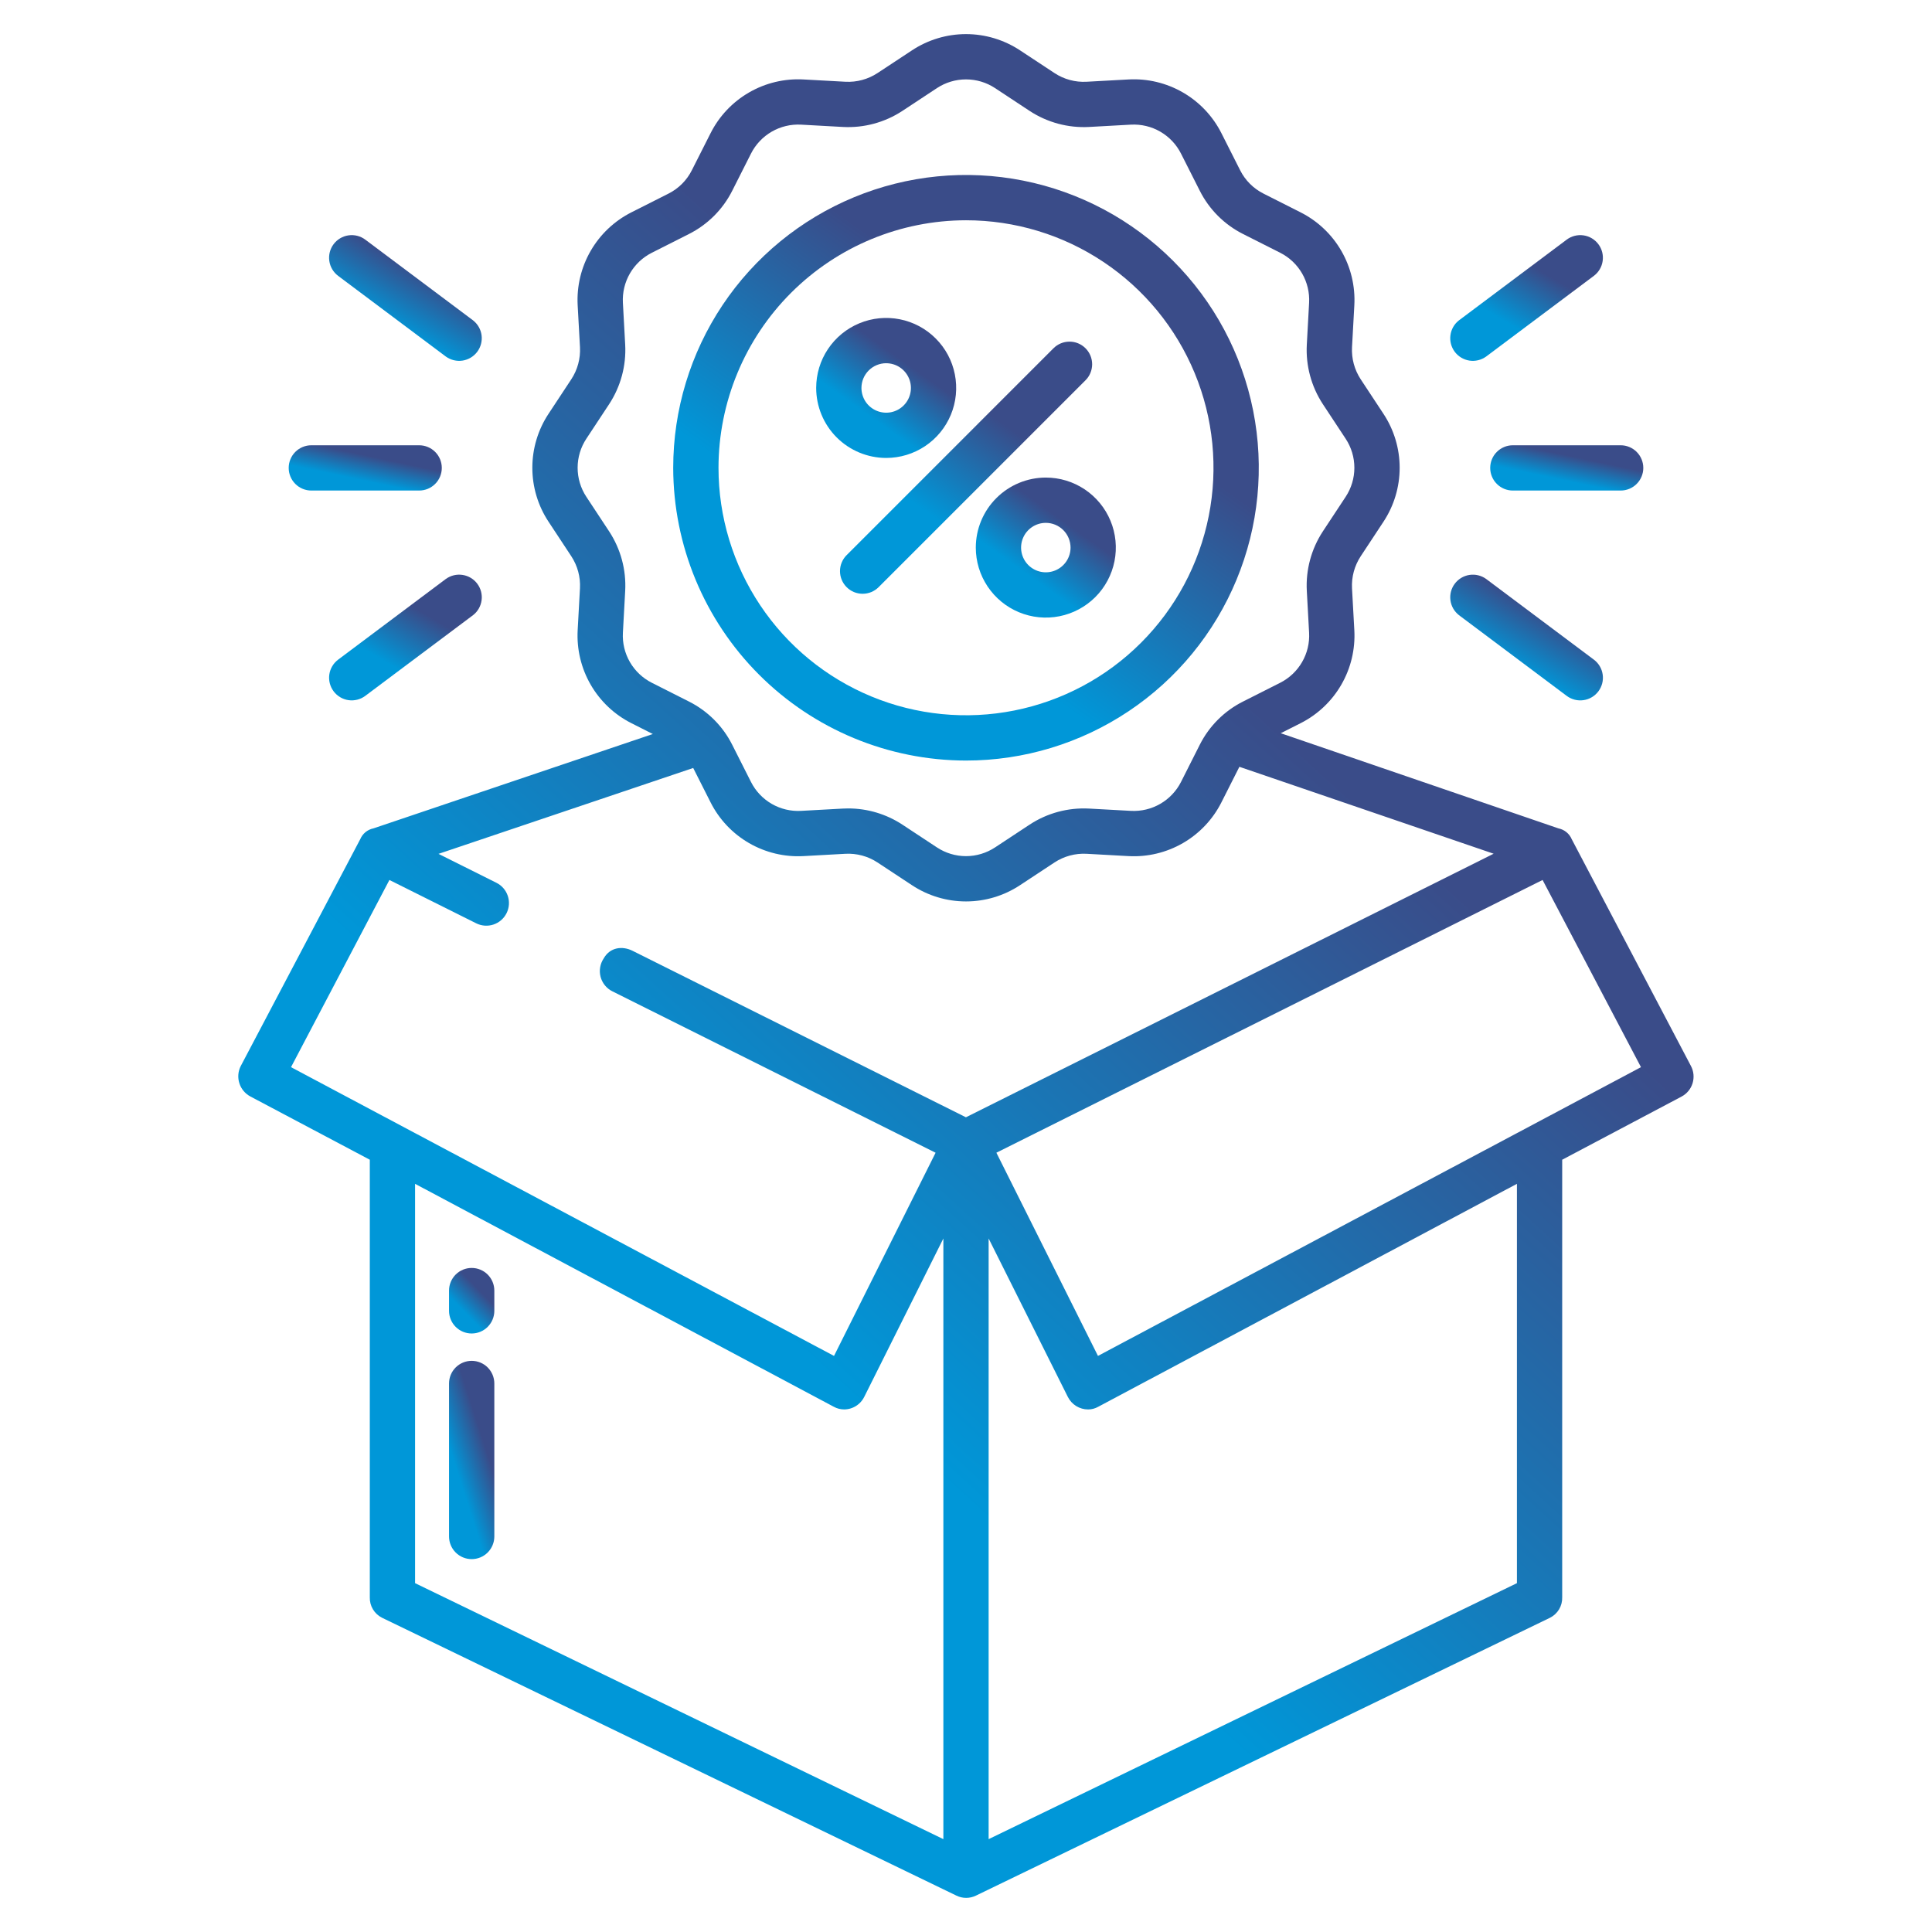 <svg width="95" height="95" viewBox="0 0 95 95" fill="none" xmlns="http://www.w3.org/2000/svg">
<path d="M43.575 22.518C44.256 22.518 44.922 22.316 45.488 21.938C46.054 21.56 46.495 21.022 46.756 20.393C47.016 19.764 47.084 19.072 46.951 18.404C46.819 17.736 46.491 17.123 46.009 16.642C45.528 16.16 44.914 15.832 44.247 15.7C43.579 15.567 42.887 15.635 42.258 15.896C41.629 16.156 41.091 16.597 40.713 17.163C40.334 17.73 40.133 18.395 40.133 19.076C40.134 19.989 40.497 20.864 41.142 21.509C41.788 22.154 42.663 22.517 43.575 22.518V22.518ZM43.575 17.861C43.816 17.861 44.051 17.932 44.251 18.066C44.451 18.2 44.606 18.39 44.699 18.612C44.791 18.834 44.815 19.078 44.768 19.314C44.721 19.55 44.605 19.767 44.435 19.937C44.265 20.107 44.048 20.223 43.812 20.27C43.577 20.316 43.332 20.292 43.11 20.2C42.888 20.108 42.698 19.953 42.564 19.753C42.431 19.552 42.359 19.317 42.359 19.077C42.359 18.754 42.487 18.445 42.715 18.217C42.943 17.989 43.253 17.86 43.575 17.86V17.861Z" fill="url(#paint0_linear_9_202)"/>
<path d="M47.982 26.926C47.982 27.607 48.184 28.272 48.562 28.838C48.941 29.404 49.478 29.846 50.107 30.106C50.736 30.367 51.429 30.435 52.096 30.302C52.764 30.169 53.378 29.841 53.859 29.36C54.34 28.879 54.668 28.265 54.801 27.597C54.934 26.93 54.866 26.237 54.605 25.608C54.345 24.979 53.903 24.442 53.337 24.063C52.771 23.685 52.106 23.483 51.425 23.483C50.512 23.484 49.637 23.847 48.992 24.493C48.346 25.138 47.983 26.013 47.982 26.926V26.926ZM52.641 26.926C52.641 27.166 52.569 27.401 52.436 27.601C52.302 27.801 52.112 27.957 51.89 28.049C51.668 28.141 51.423 28.165 51.188 28.118C50.952 28.072 50.735 27.956 50.565 27.786C50.395 27.616 50.279 27.399 50.232 27.163C50.185 26.927 50.209 26.683 50.301 26.461C50.393 26.238 50.549 26.049 50.749 25.915C50.949 25.781 51.184 25.71 51.425 25.71C51.747 25.71 52.056 25.838 52.284 26.066C52.512 26.294 52.64 26.603 52.641 26.926H52.641Z" fill="url(#paint1_linear_9_202)"/>
<path d="M41.63 28.871C41.733 28.974 41.856 29.056 41.991 29.113C42.126 29.168 42.271 29.197 42.417 29.197C42.563 29.197 42.708 29.168 42.843 29.113C42.978 29.056 43.101 28.974 43.204 28.871L53.37 18.705C53.475 18.602 53.558 18.48 53.615 18.344C53.672 18.209 53.702 18.063 53.703 17.916C53.703 17.769 53.675 17.624 53.619 17.488C53.563 17.352 53.48 17.229 53.377 17.125C53.273 17.021 53.149 16.938 53.013 16.882C52.877 16.826 52.732 16.798 52.585 16.799C52.438 16.799 52.292 16.829 52.157 16.886C52.022 16.943 51.899 17.026 51.796 17.131L41.63 27.297C41.421 27.506 41.304 27.789 41.304 28.084C41.304 28.379 41.421 28.662 41.63 28.871V28.871Z" fill="url(#paint2_linear_9_202)"/>
<path d="M47.5 37.398C50.347 37.398 53.131 36.553 55.498 34.971C57.866 33.389 59.711 31.141 60.801 28.51C61.891 25.88 62.176 22.985 61.62 20.192C61.065 17.399 59.694 14.834 57.68 12.821C55.667 10.807 53.101 9.436 50.309 8.881C47.516 8.325 44.621 8.61 41.991 9.7C39.36 10.79 37.111 12.635 35.529 15.002C33.948 17.37 33.103 20.153 33.103 23.001C33.108 26.818 34.626 30.477 37.325 33.176C40.024 35.875 43.683 37.393 47.5 37.398V37.398ZM47.5 10.831C49.907 10.831 52.26 11.544 54.261 12.882C56.263 14.219 57.823 16.12 58.744 18.344C59.665 20.567 59.906 23.015 59.436 25.375C58.967 27.736 57.808 29.905 56.105 31.607C54.404 33.309 52.235 34.468 49.874 34.937C47.513 35.407 45.066 35.166 42.843 34.245C40.619 33.324 38.718 31.764 37.381 29.762C36.044 27.761 35.33 25.408 35.33 23.001C35.333 19.774 36.617 16.681 38.898 14.399C41.18 12.118 44.273 10.834 47.5 10.831V10.831Z" fill="url(#paint3_linear_9_202)"/>
<path d="M73.276 23.008C73.276 23.303 73.393 23.586 73.602 23.795C73.811 24.004 74.094 24.121 74.389 24.121H79.691C79.986 24.121 80.269 24.004 80.478 23.795C80.686 23.586 80.804 23.303 80.804 23.008C80.804 22.713 80.686 22.429 80.478 22.221C80.269 22.012 79.986 21.895 79.691 21.895H74.389C74.094 21.895 73.811 22.012 73.602 22.221C73.393 22.429 73.276 22.713 73.276 23.008V23.008Z" fill="url(#paint4_linear_9_202)"/>
<path d="M77.037 11.784L71.736 15.755C71.507 15.934 71.358 16.197 71.32 16.485C71.282 16.773 71.358 17.065 71.532 17.298C71.707 17.531 71.966 17.686 72.253 17.731C72.541 17.775 72.834 17.705 73.071 17.536L78.372 13.565C78.609 13.388 78.765 13.124 78.806 12.832C78.848 12.54 78.772 12.243 78.595 12.007C78.418 11.771 78.154 11.614 77.862 11.573C77.57 11.531 77.273 11.607 77.036 11.784H77.037Z" fill="url(#paint5_linear_9_202)"/>
<path d="M71.736 30.246L77.037 34.217C77.154 34.305 77.287 34.368 77.429 34.405C77.57 34.441 77.718 34.449 77.863 34.428C78.007 34.408 78.147 34.359 78.272 34.284C78.398 34.21 78.508 34.111 78.596 33.994C78.683 33.877 78.747 33.744 78.784 33.602C78.82 33.461 78.828 33.313 78.807 33.169C78.787 33.024 78.738 32.885 78.663 32.759C78.589 32.633 78.49 32.523 78.373 32.436L73.072 28.465C72.835 28.296 72.541 28.226 72.254 28.27C71.966 28.315 71.708 28.47 71.533 28.703C71.359 28.936 71.282 29.227 71.32 29.516C71.358 29.804 71.508 30.067 71.737 30.246H71.736Z" fill="url(#paint6_linear_9_202)"/>
<path d="M14.196 23.008C14.196 23.303 14.313 23.586 14.522 23.795C14.731 24.004 15.014 24.121 15.309 24.121H20.611C20.906 24.121 21.189 24.004 21.398 23.795C21.607 23.586 21.724 23.303 21.724 23.008C21.724 22.713 21.607 22.429 21.398 22.221C21.189 22.012 20.906 21.895 20.611 21.895H15.309C15.014 21.895 14.731 22.012 14.522 22.221C14.313 22.429 14.196 22.713 14.196 23.008V23.008Z" fill="url(#paint7_linear_9_202)"/>
<path d="M21.929 28.464L16.628 32.435C16.391 32.612 16.235 32.876 16.193 33.168C16.152 33.46 16.228 33.757 16.405 33.993C16.582 34.23 16.846 34.386 17.138 34.428C17.43 34.469 17.727 34.393 17.963 34.216L23.265 30.245C23.494 30.066 23.643 29.804 23.681 29.515C23.719 29.227 23.643 28.935 23.468 28.702C23.294 28.469 23.035 28.314 22.747 28.27C22.46 28.225 22.166 28.295 21.93 28.464H21.929Z" fill="url(#paint8_linear_9_202)"/>
<path d="M23.264 15.755L17.963 11.784C17.727 11.607 17.43 11.531 17.137 11.573C16.845 11.614 16.581 11.771 16.404 12.007C16.227 12.243 16.151 12.54 16.193 12.832C16.235 13.124 16.391 13.388 16.627 13.565L21.928 17.536C22.165 17.705 22.459 17.775 22.746 17.731C23.034 17.686 23.292 17.531 23.467 17.298C23.641 17.065 23.718 16.773 23.68 16.485C23.642 16.197 23.492 15.934 23.263 15.755L23.264 15.755Z" fill="url(#paint9_linear_9_202)"/>
<path d="M77.286 41.268C77.229 41.132 77.14 41.012 77.025 40.919C76.911 40.825 76.776 40.762 76.631 40.733L62.977 36.054L63.953 35.561C64.79 35.138 65.485 34.481 65.954 33.669C66.424 32.857 66.646 31.926 66.595 30.99L66.481 28.929C66.452 28.372 66.601 27.822 66.906 27.356L68.026 25.657C68.547 24.869 68.824 23.945 68.824 23.001C68.824 22.057 68.547 21.134 68.026 20.346L66.906 18.647C66.601 18.181 66.452 17.63 66.481 17.074L66.595 15.013C66.646 14.077 66.424 13.146 65.955 12.334C65.486 11.522 64.79 10.865 63.953 10.442L62.129 9.52C61.633 9.271 61.23 8.869 60.981 8.373L60.059 6.548C59.637 5.712 58.979 5.016 58.167 4.547C57.356 4.078 56.425 3.855 55.489 3.907L53.427 4.02C52.871 4.05 52.32 3.901 51.855 3.595L50.156 2.475C49.368 1.955 48.444 1.677 47.5 1.677C46.556 1.677 45.633 1.955 44.845 2.475L43.146 3.595C42.68 3.9 42.129 4.049 41.573 4.02L39.512 3.907C38.576 3.855 37.645 4.077 36.833 4.546C36.021 5.015 35.363 5.711 34.941 6.548L34.019 8.372C33.77 8.868 33.367 9.271 32.871 9.52L31.047 10.441C30.21 10.864 29.515 11.521 29.046 12.333C28.576 13.145 28.354 14.076 28.405 15.012L28.519 17.074C28.548 17.63 28.399 18.181 28.094 18.646L26.974 20.345C26.453 21.133 26.176 22.057 26.176 23.001C26.176 23.945 26.453 24.868 26.974 25.656L28.094 27.355C28.399 27.821 28.548 28.372 28.518 28.928L28.405 30.989C28.354 31.925 28.576 32.856 29.045 33.668C29.514 34.48 30.21 35.138 31.047 35.56L32.101 36.093L18.369 40.731C18.224 40.76 18.088 40.823 17.973 40.917C17.858 41.011 17.769 41.131 17.712 41.268L11.838 52.419C11.704 52.682 11.68 52.987 11.771 53.269C11.861 53.55 12.058 53.784 12.32 53.92L18.184 57.026V78.546C18.178 78.753 18.232 78.957 18.338 79.134C18.445 79.312 18.6 79.455 18.785 79.548L47.029 93.211C47.178 93.284 47.341 93.322 47.507 93.322C47.674 93.322 47.838 93.284 47.988 93.211L76.217 79.548C76.402 79.455 76.556 79.311 76.663 79.134C76.769 78.957 76.822 78.752 76.816 78.546V57.026L82.686 53.92C82.946 53.782 83.141 53.546 83.227 53.265C83.313 52.983 83.285 52.679 83.148 52.419L77.286 41.268ZM32.051 33.573C31.6 33.345 31.226 32.991 30.973 32.554C30.721 32.117 30.601 31.616 30.629 31.112L30.742 29.05C30.797 28.017 30.52 26.994 29.953 26.13L28.833 24.431C28.552 24.006 28.403 23.509 28.403 23.001C28.403 22.492 28.552 21.995 28.833 21.571L29.953 19.872C30.52 19.007 30.797 17.984 30.742 16.951L30.629 14.89C30.601 14.386 30.721 13.885 30.973 13.447C31.226 13.01 31.601 12.656 32.051 12.429L33.876 11.507C34.796 11.044 35.544 10.297 36.007 9.376L36.928 7.552C37.156 7.101 37.51 6.727 37.947 6.474C38.384 6.222 38.885 6.102 39.389 6.129L41.451 6.243C42.483 6.298 43.507 6.021 44.371 5.454L46.07 4.333C46.495 4.053 46.992 3.904 47.5 3.904C48.009 3.904 48.506 4.053 48.93 4.333L50.629 5.454C51.493 6.021 52.516 6.298 53.549 6.243L55.61 6.129C56.114 6.102 56.616 6.221 57.053 6.474C57.49 6.727 57.844 7.101 58.072 7.552L58.994 9.376C59.456 10.297 60.204 11.044 61.124 11.507L62.949 12.428C63.4 12.656 63.774 13.01 64.027 13.447C64.279 13.884 64.399 14.386 64.371 14.89L64.258 16.951C64.203 17.984 64.48 19.007 65.047 19.872L66.167 21.571C66.448 21.995 66.597 22.492 66.597 23.001C66.597 23.509 66.448 24.006 66.167 24.431L65.047 26.129C64.48 26.994 64.203 28.017 64.258 29.05L64.371 31.111C64.399 31.616 64.279 32.117 64.026 32.554C63.774 32.991 63.399 33.345 62.949 33.573L61.124 34.495C60.203 34.957 59.456 35.704 58.993 36.625L58.072 38.45C57.844 38.9 57.489 39.274 57.053 39.526C56.615 39.779 56.115 39.899 55.611 39.872L53.549 39.759C52.517 39.704 51.493 39.98 50.629 40.548L48.93 41.668C48.505 41.948 48.008 42.098 47.5 42.098C46.991 42.098 46.494 41.948 46.07 41.668L44.371 40.548C43.58 40.029 42.656 39.753 41.71 39.752C41.624 39.752 41.537 39.754 41.45 39.759L39.389 39.872C38.885 39.9 38.384 39.78 37.947 39.528C37.509 39.275 37.155 38.9 36.928 38.45L36.006 36.625C35.544 35.704 34.796 34.957 33.876 34.495L32.051 33.573ZM46.387 90.434L20.41 77.847V58.211L41.001 69.174C41.157 69.26 41.332 69.304 41.51 69.304C41.622 69.304 41.734 69.286 41.842 69.251C41.983 69.206 42.113 69.133 42.225 69.036C42.337 68.94 42.429 68.822 42.495 68.689L46.387 60.899V90.434ZM47.496 54.939L31.105 46.753C30.604 46.503 29.996 46.573 29.684 47.129C29.596 47.261 29.537 47.409 29.511 47.565C29.484 47.721 29.492 47.881 29.532 48.034C29.572 48.187 29.645 48.329 29.745 48.452C29.845 48.575 29.969 48.675 30.111 48.745L46.005 56.682L41.01 66.673L14.31 52.474L19.148 43.27L23.416 45.401C23.68 45.533 23.986 45.554 24.266 45.461C24.546 45.367 24.777 45.166 24.909 44.902C25.041 44.638 25.063 44.332 24.969 44.052C24.876 43.772 24.675 43.541 24.411 43.409L21.562 41.986L34.086 37.763L34.941 39.454C35.363 40.291 36.02 40.987 36.832 41.456C37.644 41.925 38.575 42.148 39.511 42.096L41.573 41.982C42.129 41.953 42.68 42.102 43.145 42.407L44.844 43.527C45.632 44.048 46.556 44.325 47.5 44.325C48.444 44.325 49.367 44.048 50.155 43.527L51.854 42.407C52.32 42.102 52.871 41.953 53.427 41.982L55.488 42.096C56.424 42.148 57.355 41.925 58.167 41.456C58.979 40.987 59.637 40.291 60.059 39.454L60.943 37.705L73.445 41.979L47.496 54.939ZM74.59 77.847L48.613 90.434V60.899L52.508 68.689C52.601 68.874 52.743 69.03 52.919 69.139C53.095 69.247 53.297 69.305 53.504 69.305C53.678 69.305 53.848 69.26 53.999 69.175L74.59 58.211V77.847ZM53.989 66.672L48.994 56.681L75.852 43.27L80.69 52.474L53.989 66.672Z" fill="url(#paint10_linear_9_202)"/>
<path d="M23.193 62.347C22.898 62.347 22.615 62.464 22.406 62.673C22.197 62.882 22.08 63.165 22.08 63.46V64.457C22.08 64.752 22.197 65.035 22.406 65.244C22.615 65.453 22.898 65.57 23.193 65.57C23.489 65.57 23.772 65.453 23.981 65.244C24.189 65.035 24.307 64.752 24.307 64.457V63.46C24.307 63.165 24.189 62.882 23.981 62.673C23.772 62.464 23.489 62.347 23.193 62.347V62.347Z" fill="url(#paint11_linear_9_202)"/>
<path d="M23.193 66.915C22.898 66.915 22.615 67.032 22.406 67.241C22.197 67.45 22.08 67.733 22.08 68.028V75.552C22.08 75.847 22.197 76.13 22.406 76.339C22.615 76.548 22.898 76.665 23.193 76.665C23.489 76.665 23.772 76.548 23.981 76.339C24.189 76.13 24.307 75.847 24.307 75.552V68.028C24.307 67.733 24.189 67.45 23.981 67.241C23.772 67.032 23.489 66.915 23.193 66.915Z" fill="url(#paint12_linear_9_202)"/>
<defs>
<linearGradient id="paint0_linear_9_202" x1="42.643" y1="20.392" x2="44.492" y2="17.799" gradientUnits="userSpaceOnUse">
<stop stop-color="#0097D8"/>
<stop offset="1" stop-color="#3A4C89"/>
</linearGradient>
<linearGradient id="paint1_linear_9_202" x1="50.493" y1="28.242" x2="52.342" y2="25.649" gradientUnits="userSpaceOnUse">
<stop stop-color="#0097D8"/>
<stop offset="1" stop-color="#3A4C89"/>
</linearGradient>
<linearGradient id="paint2_linear_9_202" x1="45.825" y1="25.369" x2="49.155" y2="20.698" gradientUnits="userSpaceOnUse">
<stop stop-color="#0097D8"/>
<stop offset="1" stop-color="#3A4C89"/>
</linearGradient>
<linearGradient id="paint3_linear_9_202" x1="43.602" y1="28.507" x2="51.336" y2="17.661" gradientUnits="userSpaceOnUse">
<stop stop-color="#0097D8"/>
<stop offset="1" stop-color="#3A4C89"/>
</linearGradient>
<linearGradient id="paint4_linear_9_202" x1="76.021" y1="23.434" x2="76.276" y2="22.222" gradientUnits="userSpaceOnUse">
<stop stop-color="#0097D8"/>
<stop offset="1" stop-color="#3A4C89"/>
</linearGradient>
<linearGradient id="paint5_linear_9_202" x1="74.047" y1="15.835" x2="75.582" y2="13.223" gradientUnits="userSpaceOnUse">
<stop stop-color="#0097D8"/>
<stop offset="1" stop-color="#3A4C89"/>
</linearGradient>
<linearGradient id="paint6_linear_9_202" x1="74.048" y1="32.531" x2="75.582" y2="29.918" gradientUnits="userSpaceOnUse">
<stop stop-color="#0097D8"/>
<stop offset="1" stop-color="#3A4C89"/>
</linearGradient>
<linearGradient id="paint7_linear_9_202" x1="16.941" y1="23.434" x2="17.197" y2="22.222" gradientUnits="userSpaceOnUse">
<stop stop-color="#0097D8"/>
<stop offset="1" stop-color="#3A4C89"/>
</linearGradient>
<linearGradient id="paint8_linear_9_202" x1="18.92" y1="32.53" x2="20.454" y2="29.918" gradientUnits="userSpaceOnUse">
<stop stop-color="#0097D8"/>
<stop offset="1" stop-color="#3A4C89"/>
</linearGradient>
<linearGradient id="paint9_linear_9_202" x1="18.919" y1="15.835" x2="20.453" y2="13.223" gradientUnits="userSpaceOnUse">
<stop stop-color="#0097D8"/>
<stop offset="1" stop-color="#3A4C89"/>
</linearGradient>
<linearGradient id="paint10_linear_9_202" x1="37.809" y1="65.024" x2="63.739" y2="36.631" gradientUnits="userSpaceOnUse">
<stop stop-color="#0097D8"/>
<stop offset="1" stop-color="#3A4C89"/>
</linearGradient>
<linearGradient id="paint11_linear_9_202" x1="22.892" y1="64.575" x2="23.807" y2="63.688" gradientUnits="userSpaceOnUse">
<stop stop-color="#0097D8"/>
<stop offset="1" stop-color="#3A4C89"/>
</linearGradient>
<linearGradient id="paint12_linear_9_202" x1="22.892" y1="73.654" x2="24.501" y2="73.139" gradientUnits="userSpaceOnUse">
<stop stop-color="#0097D8"/>
<stop offset="1" stop-color="#3A4C89"/>
</linearGradient>
</defs>
</svg>

